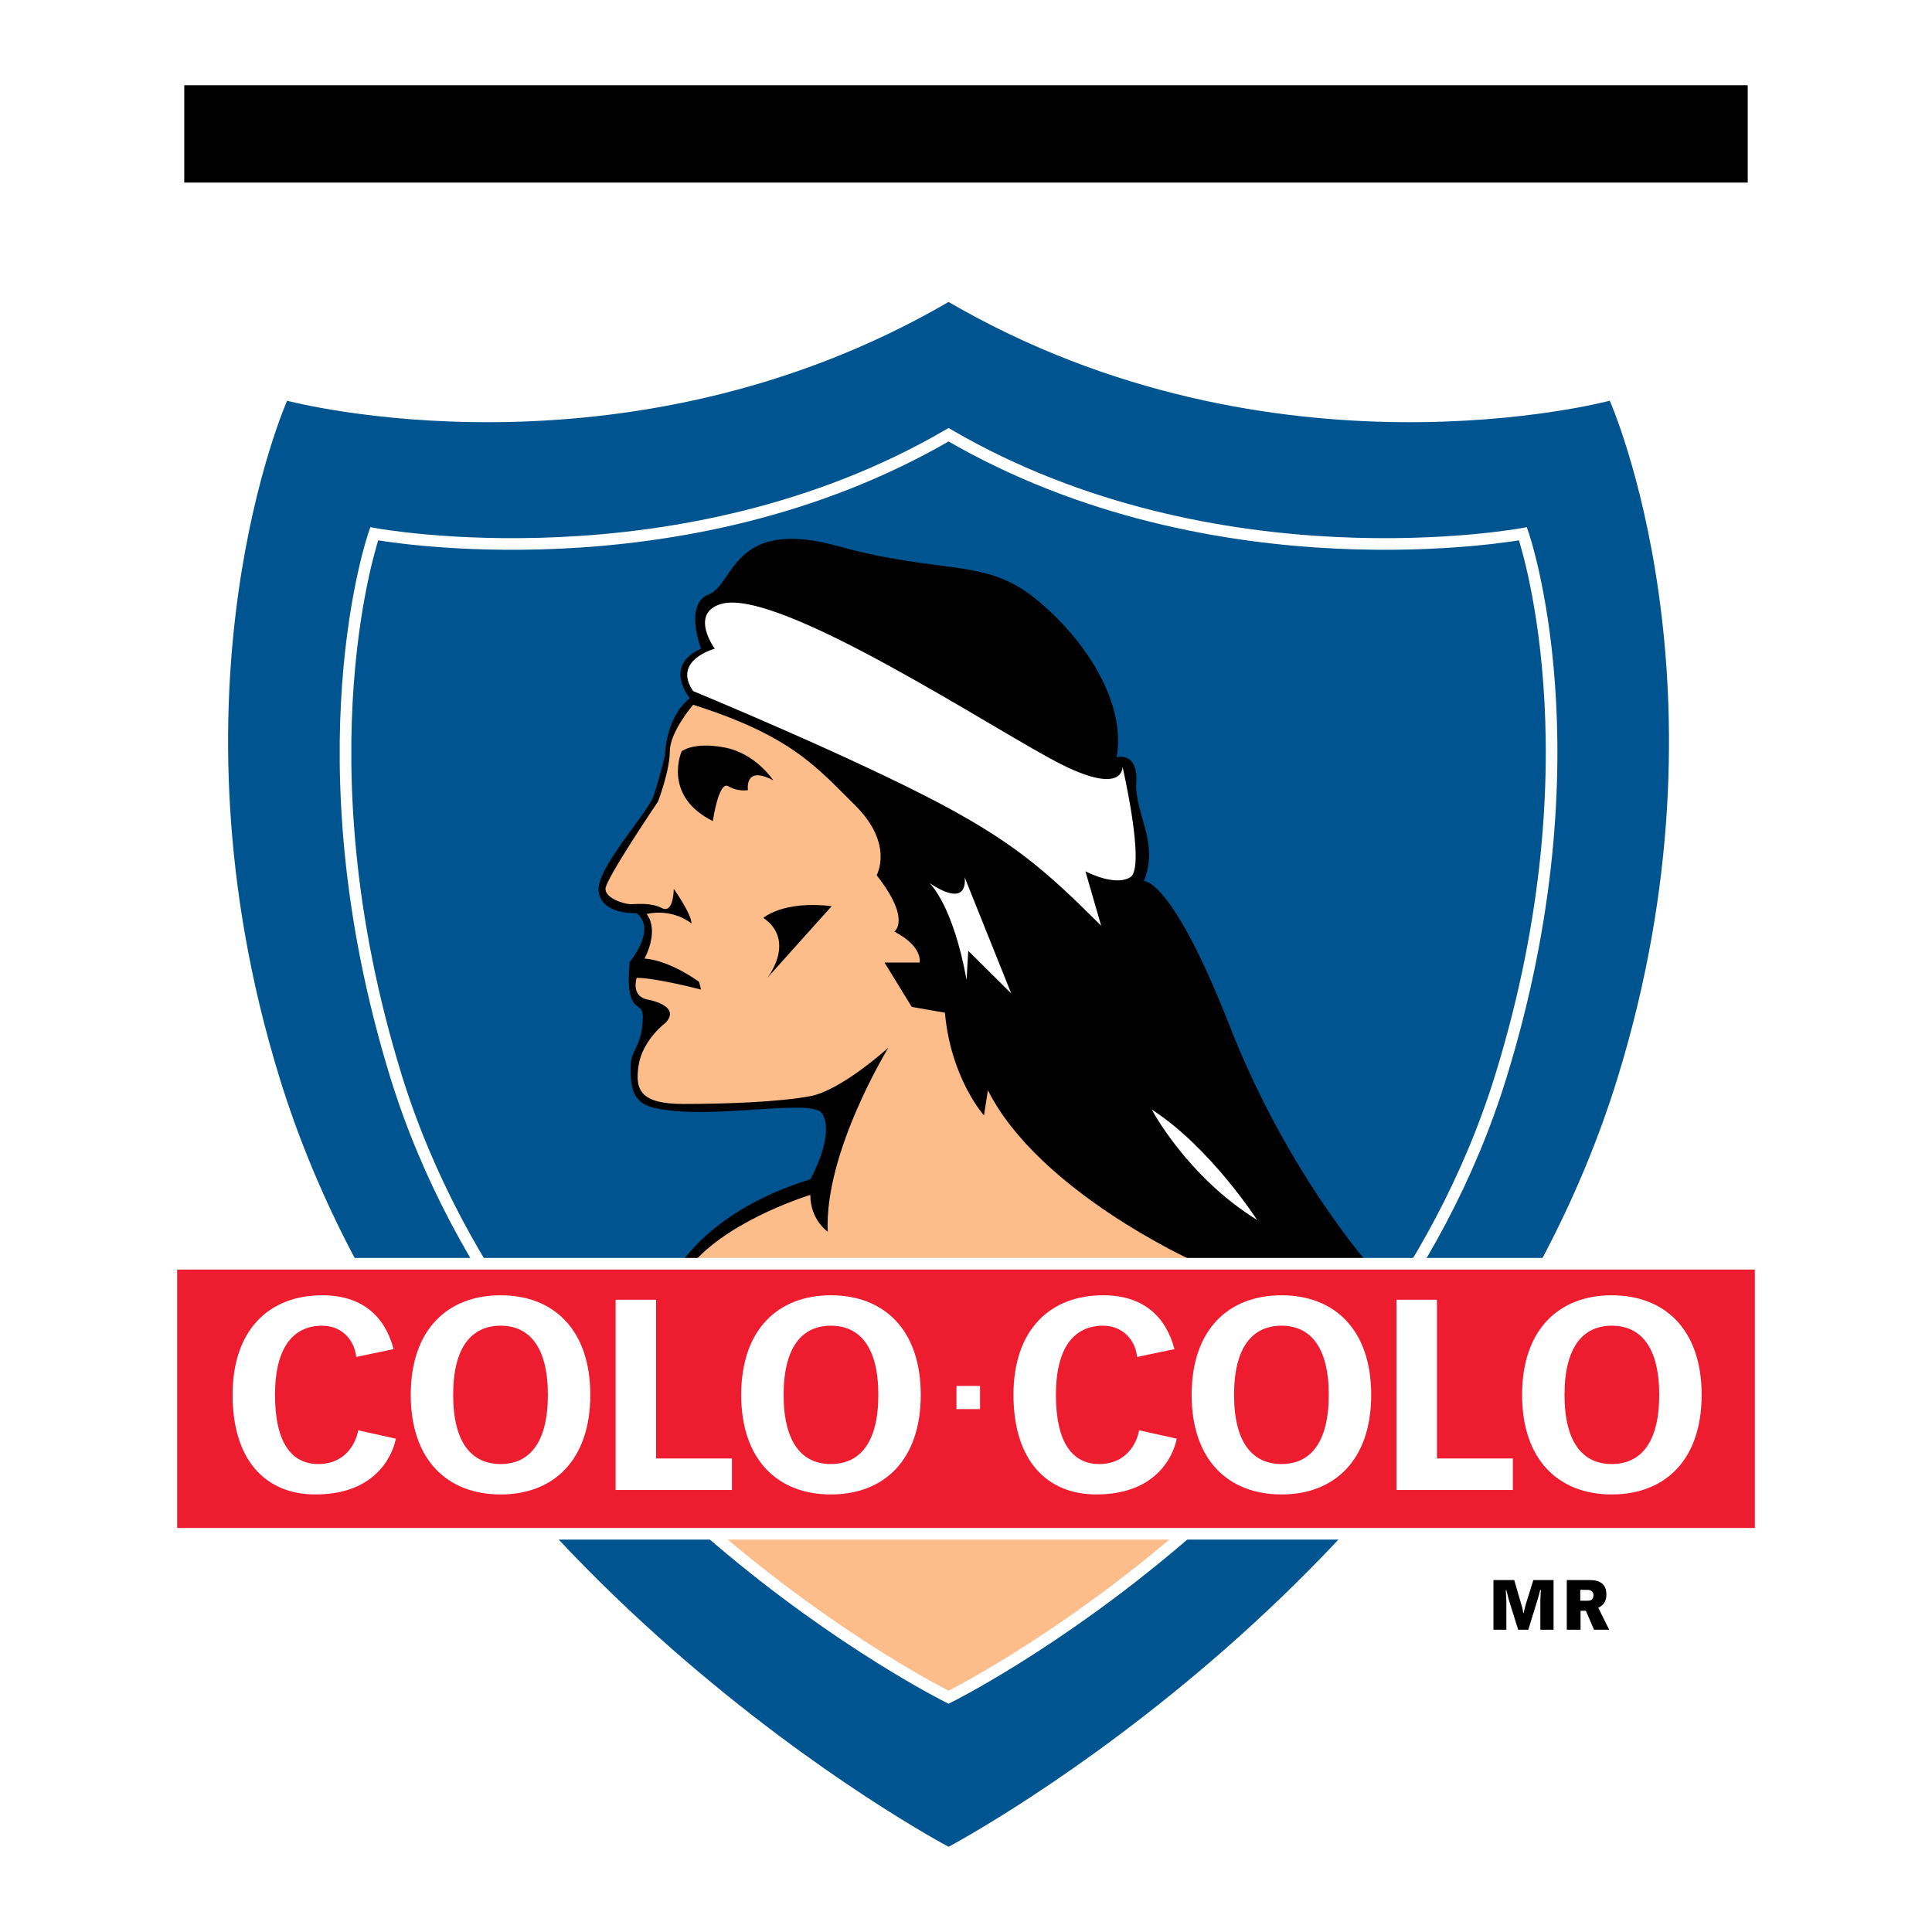 <?xml version="1.0" encoding="utf-8"?>
<!-- Generator: Adobe Illustrator 13.0.0, SVG Export Plug-In . SVG Version: 6.00 Build 14948)  -->
<!DOCTYPE svg PUBLIC "-//W3C//DTD SVG 1.0//EN" "http://www.w3.org/TR/2001/REC-SVG-20010904/DTD/svg10.dtd">
<svg version="1.0" id="Layer_1" xmlns="http://www.w3.org/2000/svg" xmlns:xlink="http://www.w3.org/1999/xlink" x="0px" y="0px"
	 width="192.756px" height="192.756px" viewBox="0 0 192.756 192.756" enable-background="new 0 0 192.756 192.756"
	 xml:space="preserve">
<g>
	<polygon fill-rule="evenodd" clip-rule="evenodd" fill="#FFFFFF" points="0,0 192.756,0 192.756,192.756 0,192.756 0,0 	"/>
	<path fill-rule="evenodd" clip-rule="evenodd" fill="#00548F" d="M160.606,39.98c0,0-33.558,8.989-65.967-9.852
		C62.231,48.969,28.645,39.98,28.645,39.98s-12.728,28.693-0.757,67.543c15.279,49.566,66.752,76.729,66.752,76.729
		s51.473-27.162,66.752-76.729C173.362,68.673,160.606,39.98,160.606,39.98L160.606,39.98z"/>
	<path fill-rule="evenodd" clip-rule="evenodd" d="M69.941,64.721c0,0-1.738-4.453,0.785-5.426c2.523-0.947,2.327-7.737,12.84-4.815
		c10.514,2.894,14.606,1.141,19.682,5.204c5.046,4.063,9.139,10.437,8.157,15.863c0,0,2.159-0.584,1.963,2.505
		c-0.196,3.089,2.327,5.983,0.757,9.852c0,0,2.748-0.39,8.579,14.499c5.831,14.891,14.214,24.158,14.214,24.158H67.614
		c0,0,3.112-5.789,13.233-8.906c0,0,2.495-4.396,1.177-6.568c-0.897-1.42-9.476,0.334-14.999-0.277c-3-0.307-4.29-0.863-4.093-4.676
		c0.084-1.42,1.149-1.865,1.206-4.621c0.028-1.725-1.402-0.277-1.402-3.895c0-0.446,0.028-0.975,0.084-1.643
		c0,0,2.747-3.228,0.701-4.87c0,0-3.42,0.195-3.785-2.087c-0.393-2.282,4.85-7.792,5.495-9.657c0.617-1.893,1.122-4.063,1.122-4.063
		s0.028-3.673,2.467-5.649C68.819,69.647,66.1,66.447,69.941,64.721L69.941,64.721z"/>
	<polygon fill-rule="evenodd" clip-rule="evenodd" points="18.384,8.504 174.372,8.504 174.372,18.216 18.384,18.216 18.384,8.504 	
		"/>
	<path fill-rule="evenodd" clip-rule="evenodd" fill="#FCBD8B" d="M69.155,70.315c0,0-2.327,2.7-2.327,4.647
		c0,1.92-1.177,5.01-1.177,5.01s-5.243,7.736-5.243,8.711c0,0.974,1.934,1.53,2.523,1.53s1.962-0.195,3.112,0.39
		c1.178,0.584,1.178-1.92,1.178-1.92s1.766,2.477,1.766,3.451c0,0-1.766-1.531-4.485-0.946c0,0,1.346,1.364-0.196,4.453
		c0,0,2.13,0,5.438,2.311l0.197,0.777c0,0-4.486-1.168-6.42-1.168c0,0-0.589,1.754,0.981,2.143c0,0,3.504,0.557,1.934,2.311
		c0,0-2.327,1.725-2.719,4.258c-0.393,2.504,0.196,3.869,4.486,3.869c4.261,0,9.532-0.195,12.644-0.779
		c3.112-0.586,7.793-4.844,7.793-4.844s-6.42,10.438-6.056,18.369c0,0-1.738-1.17-1.738-3.674c0,0-7.598,2.311-11.495,6.568h49.65
		c0,0-15.391-6.959-20.438-17.006l-0.393,2.506c0,0-3.308-3.674-3.896-10.242l-3.309-0.584l-2.719-4.425h3.504
		c0,0,0.393-1.559-2.523-3.089c0,0,1.738-1.169-1.766-5.622c0,0,1.766-3.089-2.131-6.958C81.435,76.493,78.912,73.404,69.155,70.315
		L69.155,70.315z"/>
	<path fill-rule="evenodd" clip-rule="evenodd" d="M77.146,77.857c0,0-1.738-2.7-4.878-3.284c-3.112-0.584-4.262,0.39-4.262,0.39
		s-1.962,4.425,3.112,6.958c0,0,0.589-4.063,1.542-3.479c0.981,0.584,1.962,0.389,1.962,0.389S74.23,76.298,77.146,77.857
		L77.146,77.857z"/>
	<path fill-rule="evenodd" clip-rule="evenodd" d="M82.977,90.408l-6.42,7.152c0,0,2.916-3.673-0.393-5.983
		C76.165,91.577,78.127,89.824,82.977,90.408L82.977,90.408z"/>
	<path fill-rule="evenodd" clip-rule="evenodd" fill="#FFFFFF" d="M92.733,88.099c0,0,2.327,2.115,3.701,9.657l0.168-2.895
		l4.29,4.258l-4.654-11.605C96.238,87.514,96.798,90.798,92.733,88.099L92.733,88.099z"/>
	<path fill-rule="evenodd" clip-rule="evenodd" fill="#FFFFFF" d="M69.155,68.951c0,0,13.625,5.622,22.793,10.27
		c9.14,4.62,12.448,7.708,17.914,13.136l-1.569-5.427c0,0,2.916,1.559,4.485,0.585c1.542-0.974-0.785-11.021-0.785-11.021
		s0.196,2.895-6.027-0.195S77.65,58.487,71.903,60.268c-3.14,0.974-0.589,4.453-0.589,4.453S67.025,65.862,69.155,68.951
		L69.155,68.951z"/>
	<path fill-rule="evenodd" clip-rule="evenodd" fill="#FCBD8B" d="M71.118,153.137c0,0,17.999,15.559,23.83,16.143
		c0,0,18.616-10.631,22.877-16.336L71.118,153.137L71.118,153.137z"/>
	<path fill="none" stroke="#FFFFFF" stroke-width="1.16" stroke-miterlimit="2.613" d="M151.943,53.255
		c0,0-30.53,5.705-57.304-9.88c-26.773,15.585-57.304,9.88-57.304,9.88s-7.709,21.986,2.159,54.073
		c12.644,40.939,55.146,62.006,55.146,62.006s42.501-21.066,55.117-62.006C159.653,75.241,151.943,53.255,151.943,53.255
		L151.943,53.255z"/>
	
		<polygon fill-rule="evenodd" clip-rule="evenodd" fill="#ED1C2E" stroke="#FFFFFF" stroke-width="1.16" stroke-miterlimit="2.613" points="
		17.094,126.086 175.662,126.086 175.662,153.025 17.094,153.025 17.094,126.086 	"/>
	<path fill-rule="evenodd" clip-rule="evenodd" fill="#FFFFFF" d="M35.542,135.383c-0.196-1.811-1.542-3.117-3.393-3.117
		c-2.832,0-4.71,2.086-4.71,6.9c0,4.816,1.682,6.902,4.318,6.902c2.691,0,3.756-2.059,3.981-3.367l3.756,0.834
		c-0.168,0.947-1.458,5.566-8.018,5.566c-4.99,0-8.27-3.422-8.27-9.936c0-6.512,3.672-9.936,8.943-9.936
		c3.981,0,6.252,2.088,7.121,5.373L35.542,135.383L35.542,135.383z"/>
	<path fill-rule="evenodd" clip-rule="evenodd" fill="#FFFFFF" d="M40.98,139.166c0-6.512,3.672-9.936,8.971-9.936
		c5.271,0,8.943,3.424,8.943,9.936c0,6.514-3.672,9.936-8.943,9.936C44.653,149.102,40.98,145.68,40.98,139.166L40.98,139.166z
		 M54.661,139.166c0-4.814-1.878-6.9-4.71-6.9c-2.859,0-4.738,2.086-4.738,6.9c0,4.816,1.878,6.902,4.738,6.902
		C52.783,146.068,54.661,143.982,54.661,139.166L54.661,139.166z"/>
	<polygon fill-rule="evenodd" clip-rule="evenodd" fill="#FFFFFF" points="61.418,129.676 65.455,129.676 65.455,145.512 
		73.024,145.512 73.024,148.656 61.418,148.656 61.418,129.676 	"/>
	<path fill-rule="evenodd" clip-rule="evenodd" fill="#FFFFFF" d="M73.95,139.166c0-6.512,3.672-9.936,8.943-9.936
		c5.298,0,8.971,3.424,8.971,9.936c0,6.514-3.673,9.936-8.971,9.936C77.622,149.102,73.95,145.68,73.95,139.166L73.95,139.166z
		 M87.631,139.166c0-4.814-1.878-6.9-4.738-6.9c-2.832,0-4.71,2.086-4.71,6.9c0,4.816,1.878,6.902,4.71,6.902
		C85.752,146.068,87.631,143.982,87.631,139.166L87.631,139.166z"/>
	<path fill-rule="evenodd" clip-rule="evenodd" fill="#FFFFFF" d="M113.451,135.383c-0.196-1.811-1.542-3.117-3.392-3.117
		c-2.832,0-4.71,2.086-4.71,6.9c0,4.816,1.682,6.902,4.317,6.902c2.691,0,3.756-2.059,3.98-3.367l3.757,0.834
		c-0.168,0.947-1.458,5.566-8.019,5.566c-4.962,0-8.27-3.422-8.27-9.936c0-6.512,3.672-9.936,8.943-9.936
		c3.98,0,6.251,2.088,7.12,5.373L113.451,135.383L113.451,135.383z"/>
	<path fill-rule="evenodd" clip-rule="evenodd" fill="#FFFFFF" d="M118.891,139.166c0-6.512,3.672-9.936,8.971-9.936
		c5.271,0,8.943,3.424,8.943,9.936c0,6.514-3.673,9.936-8.943,9.936C122.562,149.102,118.891,145.68,118.891,139.166
		L118.891,139.166z M132.571,139.166c0-4.814-1.878-6.9-4.71-6.9c-2.859,0-4.738,2.086-4.738,6.9c0,4.816,1.879,6.902,4.738,6.902
		C130.693,146.068,132.571,143.982,132.571,139.166L132.571,139.166z"/>
	<polygon fill-rule="evenodd" clip-rule="evenodd" fill="#FFFFFF" points="139.328,129.676 143.365,129.676 143.365,145.512 
		150.935,145.512 150.935,148.656 139.328,148.656 139.328,129.676 	"/>
	<path fill-rule="evenodd" clip-rule="evenodd" fill="#FFFFFF" d="M151.859,139.166c0-6.512,3.673-9.936,8.943-9.936
		c5.299,0,8.972,3.424,8.972,9.936c0,6.514-3.673,9.936-8.972,9.936C155.532,149.102,151.859,145.68,151.859,139.166
		L151.859,139.166z M165.541,139.166c0-4.814-1.879-6.9-4.738-6.9c-2.831,0-4.71,2.086-4.71,6.9c0,4.816,1.879,6.902,4.71,6.902
		C163.662,146.068,165.541,143.982,165.541,139.166L165.541,139.166z"/>
	<polygon fill-rule="evenodd" clip-rule="evenodd" fill="#FFFFFF" points="95.425,138.275 97.779,138.275 97.779,140.586 
		95.425,140.586 95.425,138.275 	"/>
	<path fill-rule="evenodd" clip-rule="evenodd" fill="#FFFFFF" d="M114.909,110.697c0,0,3.505,6.678,10.513,11.02
		C125.422,121.717,120.769,114.48,114.909,110.697L114.909,110.697z"/>
	<path fill-rule="evenodd" clip-rule="evenodd" d="M149,157.646h2.075l0.729,2.504c0.056,0.141,0.14,0.502,0.168,0.779h0.056
		c0.028-0.25,0.141-0.668,0.197-0.861l0.757-2.422H155v4.953h-1.318v-2.838c0-0.391,0.028-0.918,0.057-1.113h-0.084
		c-0.028,0.195-0.196,0.779-0.309,1.141l-0.869,2.811h-1.01l-0.953-3.061c-0.084-0.307-0.168-0.725-0.224-0.891h-0.057
		c0,0.195,0.057,0.834,0.057,1.225v2.727H149V157.646L149,157.646z M156.317,157.646h2.299c0.364,0,1.654,0,1.654,1.42
		c0,0.611-0.225,1.084-0.813,1.336l1.094,2.197h-1.514l-0.813-1.893h-0.532v1.893h-1.374V157.646L156.317,157.646z M157.663,159.705
		h0.701c0.168,0,0.616,0,0.616-0.557c0-0.277-0.168-0.527-0.616-0.527h-0.701V159.705L157.663,159.705z"/>
</g>
</svg>
